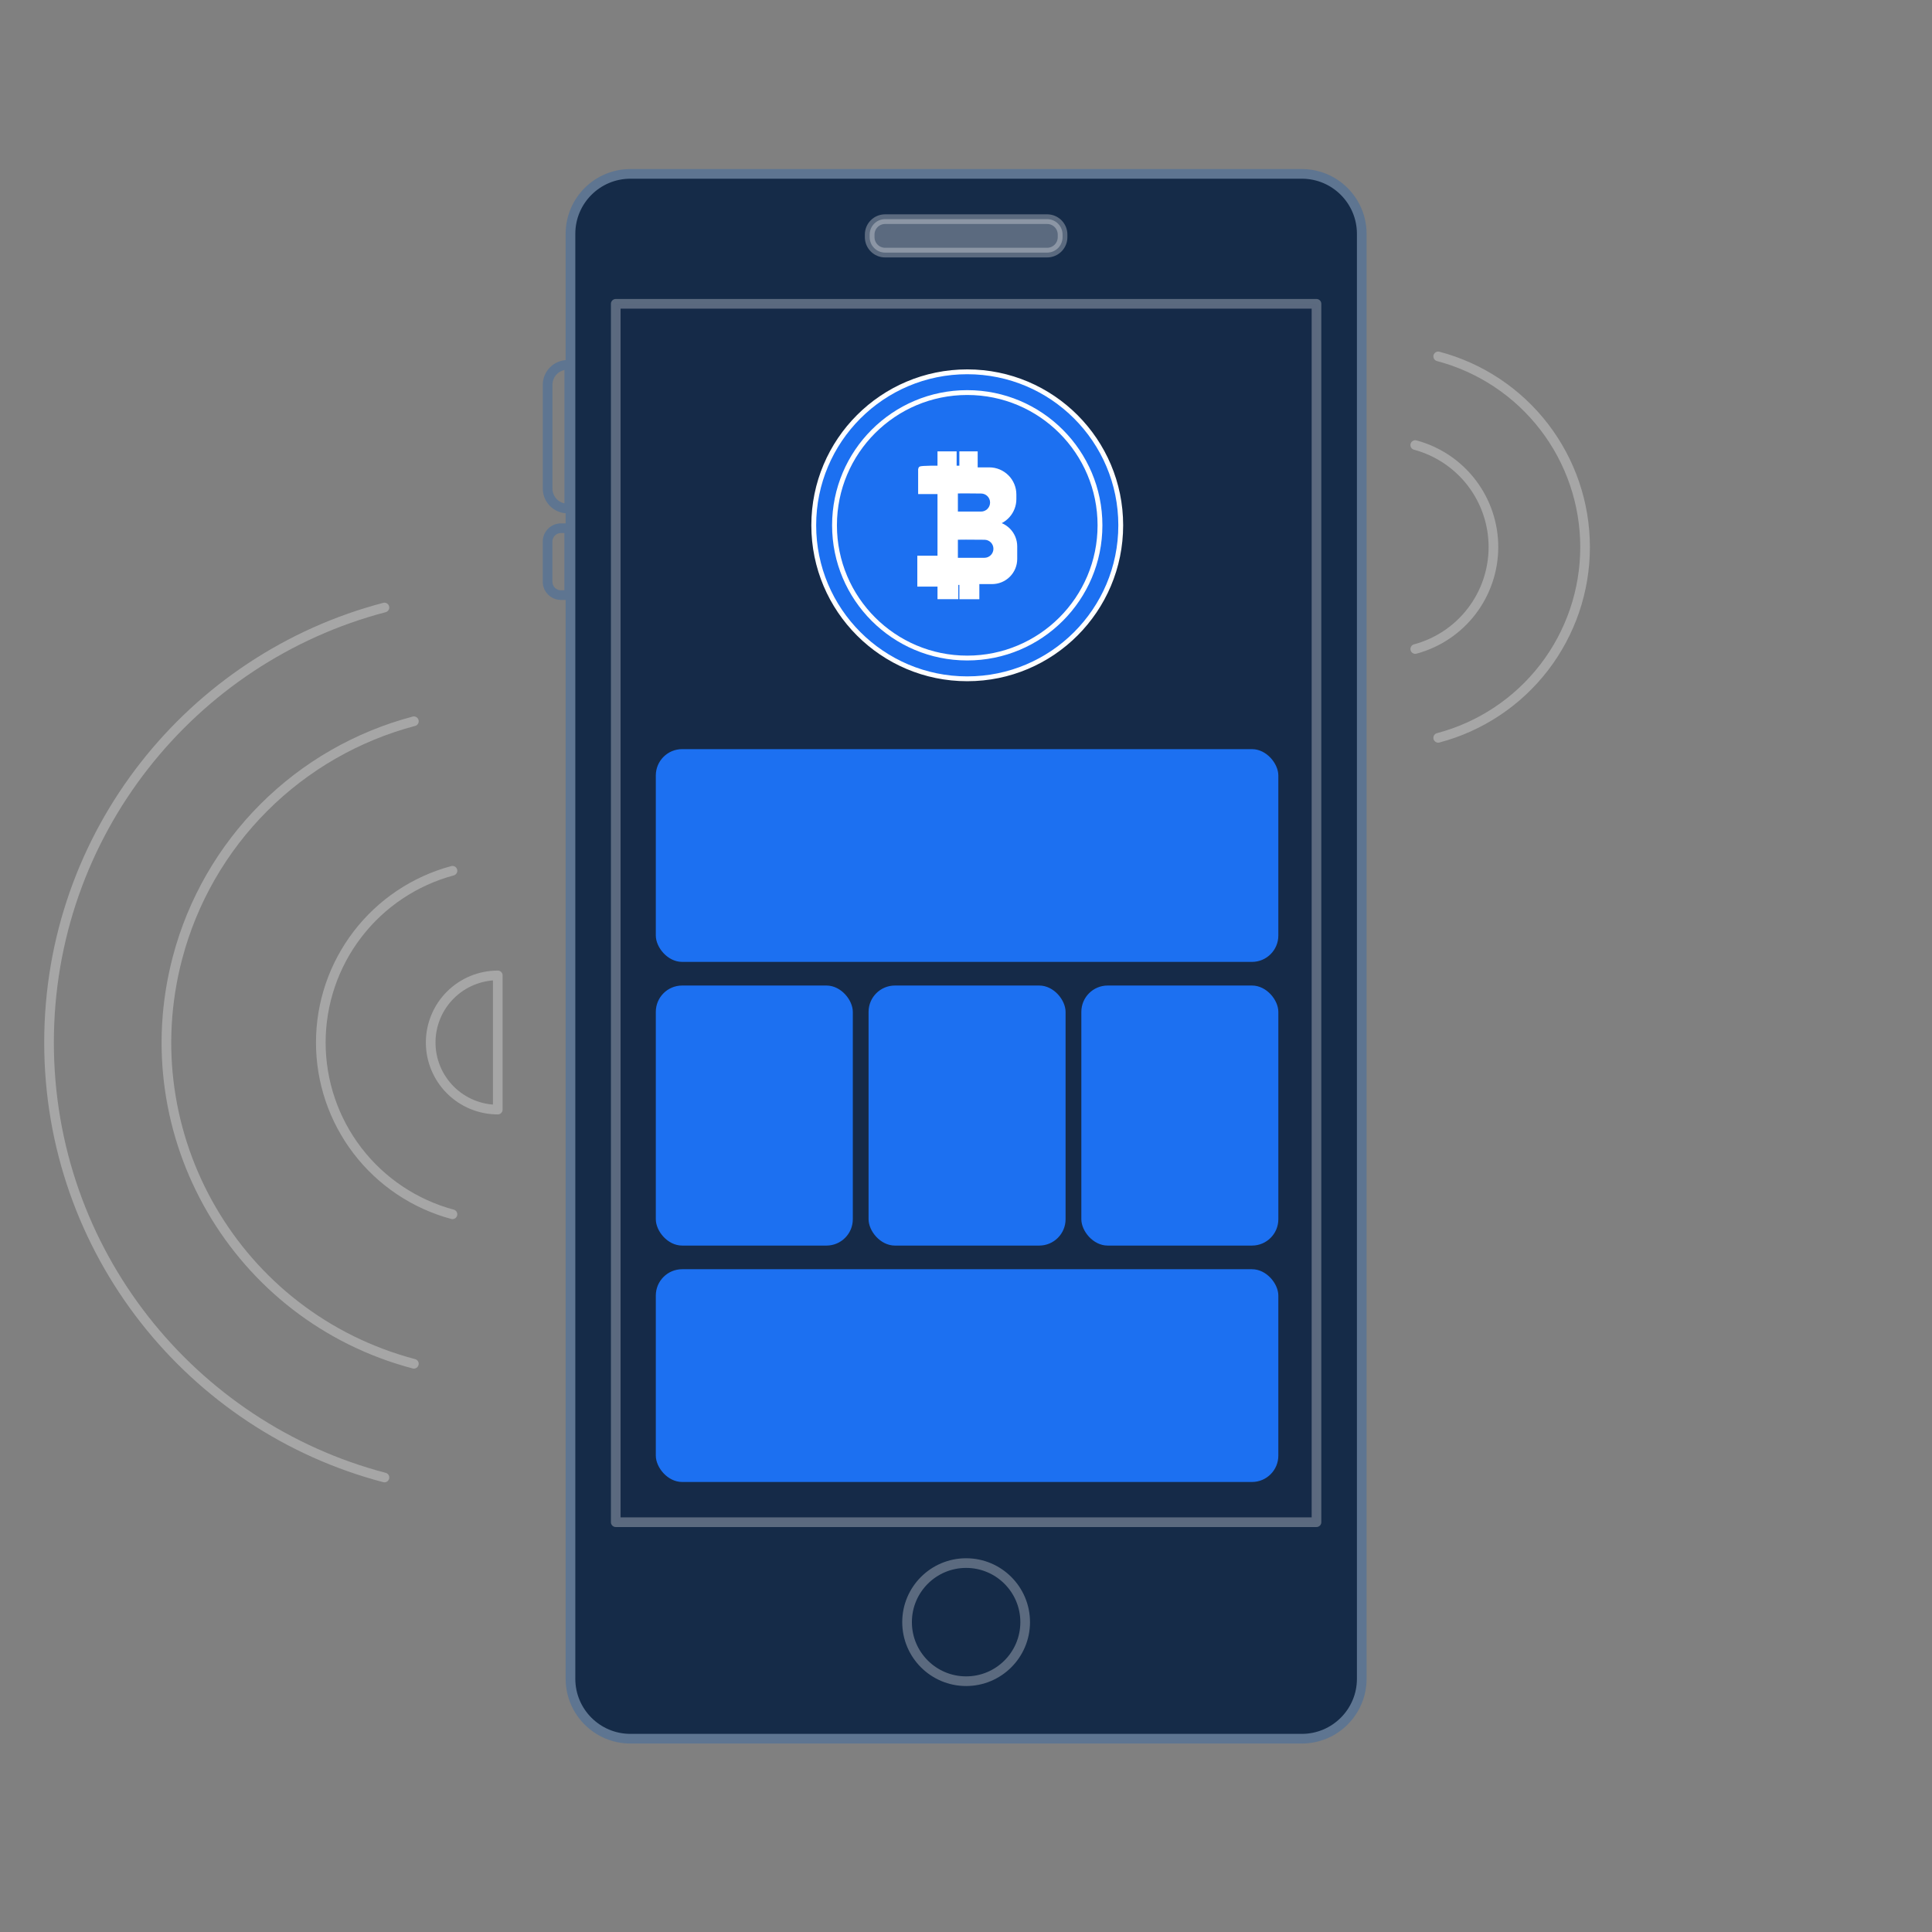 <svg xmlns="http://www.w3.org/2000/svg" width="200" height="200" viewBox="0 0 200 200" fill="none">
    <rect x="0" y="0" width="200" height="200" fill="#808080" stroke="none"/>
    <g opacity="0.3">
        <path d="M51.53 114.864C49.688 114.864 47.921 114.133 46.618 112.83C45.316 111.527 44.584 109.761 44.584 107.919C44.584 106.076 45.316 104.31 46.618 103.007C47.921 101.704 49.688 100.973 51.53 100.973V114.864" stroke="white" stroke-linecap="round" stroke-linejoin="round"/>
        <path d="M46.84 125.703C42.929 124.651 39.474 122.338 37.01 119.124C34.546 115.909 33.21 111.972 33.21 107.921C33.21 103.871 34.546 99.934 37.01 96.719C39.474 93.505 42.929 91.192 46.84 90.14" stroke="white" stroke-linecap="round" stroke-linejoin="round"/>
        <path d="M42.844 141.178C24.476 136.33 13.523 117.496 18.379 99.133C19.931 93.257 23.013 87.897 27.311 83.599C31.608 79.3 36.968 76.218 42.844 74.664" stroke="white" stroke-linecap="round" stroke-linejoin="round"/>
        <path d="M39.798 152.95C19.819 147.719 5.076 129.542 5.076 107.92C5.076 86.298 19.817 68.123 39.796 62.89" stroke="white" stroke-linecap="round" stroke-linejoin="round"/>
    </g>
    <path opacity="0.3" d="M146.507 46.073C148.829 46.697 150.881 48.07 152.344 49.978C153.807 51.886 154.6 54.224 154.6 56.629C154.6 59.033 153.807 61.371 152.344 63.279C150.881 65.188 148.829 66.561 146.507 67.185" stroke="white" stroke-linecap="round" stroke-linejoin="round"/>
    <path opacity="0.3" d="M148.882 36.893C153.24 38.045 157.095 40.606 159.845 44.177C162.595 47.748 164.087 52.129 164.087 56.637C164.087 61.144 162.595 65.525 159.845 69.097C157.095 72.668 153.24 75.229 148.882 76.381" stroke="white" stroke-linecap="round" stroke-linejoin="round"/>
    <path d="M134.763 18H65.262C61.834 18 59.056 20.778 59.056 24.206V173.785C59.056 177.212 61.834 179.99 65.262 179.99H134.763C138.19 179.99 140.968 177.212 140.968 173.785V24.206C140.968 20.778 138.19 18 134.763 18Z" fill="#152B48" stroke="#5E7591" stroke-linecap="round" stroke-linejoin="round"/>
    <path opacity="0.3" d="M136.282 31.45H63.742V157.578H136.282V31.45Z" fill="#152B48" stroke="white" stroke-linecap="round" stroke-linejoin="round"/>
    <path opacity="0.3" d="M100.013 174.037C103.389 174.037 106.126 171.3 106.126 167.923C106.126 164.547 103.389 161.81 100.013 161.81C96.636 161.81 93.899 164.547 93.899 167.923C93.899 171.3 96.636 174.037 100.013 174.037Z" stroke="white" stroke-linecap="round" stroke-linejoin="round"/>
    <path opacity="0.3" d="M108.399 22.686H91.627C90.744 22.686 90.029 23.402 90.029 24.284V24.551C90.029 25.434 90.744 26.15 91.627 26.15H108.399C109.281 26.15 109.997 25.434 109.997 24.551V24.284C109.997 23.402 109.281 22.686 108.399 22.686Z" fill="white" stroke="white" stroke-linecap="round" stroke-linejoin="round"/>
    <path d="M58.929 52.641H58.755C58.207 52.641 57.681 52.423 57.293 52.035C56.906 51.647 56.688 51.121 56.688 50.573V39.839C56.688 39.291 56.906 38.764 57.293 38.377C57.681 37.989 58.207 37.771 58.755 37.771H58.929V52.65V52.641Z" stroke="#5E7591" stroke-linecap="round" stroke-linejoin="round"/>
    <path d="M58.929 61.606H58.074C57.706 61.606 57.352 61.46 57.091 61.199C56.831 60.938 56.684 60.585 56.684 60.216V56.069C56.684 55.7 56.831 55.347 57.091 55.086C57.352 54.825 57.706 54.679 58.074 54.679H58.925V61.606H58.929Z" stroke="#5E7591" stroke-linecap="round" stroke-linejoin="round"/>
    <path d="M100.129 70.269C108.904 70.269 116.018 63.155 116.018 54.379C116.018 45.603 108.904 38.489 100.129 38.489C91.353 38.489 84.239 45.603 84.239 54.379C84.239 63.155 91.353 70.269 100.129 70.269Z" fill="#1C70F1" stroke="white" stroke-width="0.5" stroke-linecap="round" stroke-linejoin="round"/>
    <path d="M100.129 68.12C107.718 68.12 113.87 61.968 113.87 54.379C113.87 46.79 107.718 40.638 100.129 40.638C92.54 40.638 86.388 46.79 86.388 54.379C86.388 61.968 92.54 68.12 100.129 68.12Z" fill="#1C70F1" stroke="white" stroke-width="0.5" stroke-linecap="round" stroke-linejoin="round"/>
    <path d="M95.296 48.543V50.895H97.299V57.774H95.21V60.473H97.3V61.779H98.955V60.301H99.564V61.782H101.132V60.215H102.7C103.009 60.215 103.314 60.154 103.6 60.036C103.885 59.918 104.144 59.745 104.363 59.526C104.581 59.308 104.754 59.048 104.873 58.763C104.991 58.478 105.052 58.172 105.052 57.863V56.557C105.052 56.248 104.991 55.942 104.873 55.657C104.754 55.371 104.581 55.112 104.363 54.894C104.144 54.675 103.885 54.502 103.6 54.384C103.314 54.266 103.009 54.205 102.7 54.205C103.323 54.133 103.899 53.835 104.316 53.366C104.734 52.898 104.964 52.292 104.964 51.664V51.188C104.964 50.511 104.695 49.86 104.215 49.381C103.736 48.901 103.086 48.632 102.408 48.632H100.959V46.977H99.563V48.457H98.78V46.977H97.299V48.457C97.299 48.457 95.296 48.439 95.296 48.543Z" fill="white" stroke="white" stroke-width="0.5" stroke-miterlimit="10"/>
    <path d="M98.91 50.857V53.207H101.558C101.872 53.207 102.173 53.083 102.395 52.861C102.617 52.639 102.742 52.338 102.742 52.024C102.743 51.712 102.62 51.413 102.401 51.191C102.182 50.969 101.884 50.843 101.572 50.84C100.444 50.822 98.91 50.812 98.91 50.857Z" fill="#1C70F1" stroke="white" stroke-width="0.5" stroke-linecap="round" stroke-linejoin="round"/>
    <path d="M98.91 55.642V57.993H101.905C102.219 57.993 102.52 57.868 102.742 57.646C102.964 57.424 103.089 57.123 103.089 56.809C103.09 56.497 102.967 56.198 102.748 55.976C102.529 55.755 102.231 55.629 101.919 55.626C100.793 55.611 98.91 55.604 98.91 55.642Z" fill="#1C70F1" stroke="white" stroke-width="0.5" stroke-linecap="round" stroke-linejoin="round"/>
    <rect x="67.889" y="77.55" width="64.444" height="22.025" rx="2.727" fill="#1C70F1"/>
    <rect x="67.889" y="131.389" width="64.444" height="22.025" rx="2.727" fill="#1C70F1"/>
    <rect x="67.889" y="102.022" width="20.394" height="26.92" rx="2.727" fill="#1C70F1"/>
    <rect x="89.914" y="102.022" width="20.394" height="26.92" rx="2.727" fill="#1C70F1"/>
    <rect x="111.94" y="102.022" width="20.394" height="26.92" rx="2.727" fill="#1C70F1"/>
</svg>